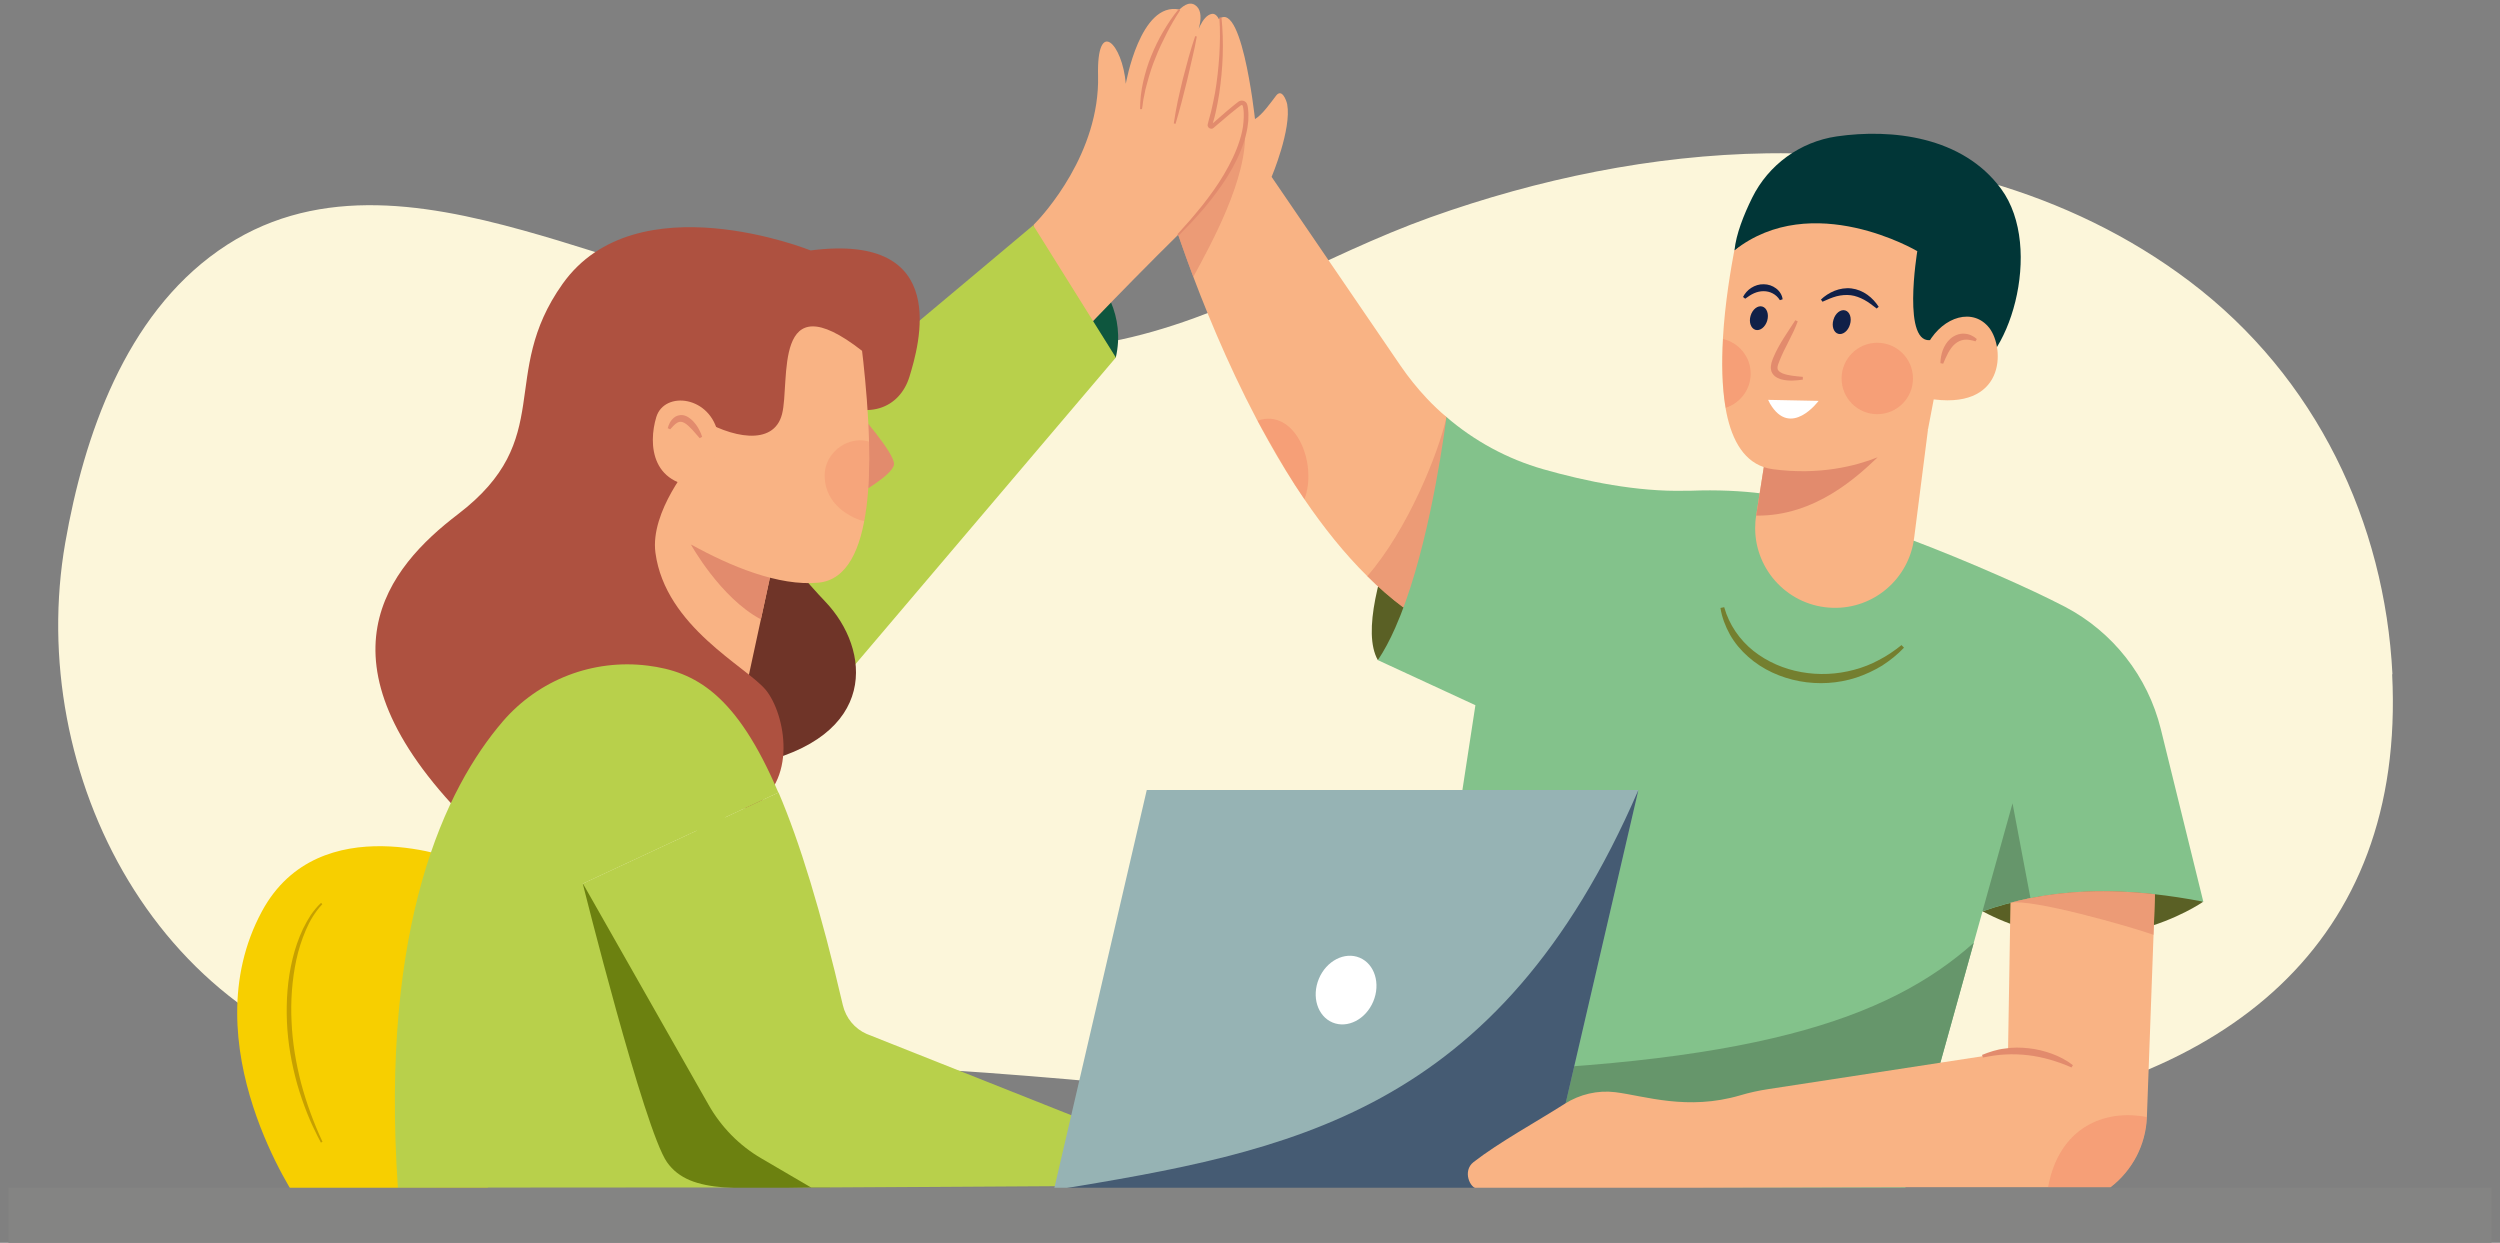 <svg xmlns="http://www.w3.org/2000/svg" width="173" height="86" viewBox="0 0 173 86" fill="none"><rect x="0" y="0" width="173" height="86" fill="#808080" stroke="none"/><g clip-path="url(#clip0_484_4434)"><path d="M165.537 46.66C166.487 65.43 153.867 75.06 135.667 77.35C115.247 79.92 94.287 76.45 73.957 74.69C66.297 74.03 58.617 73.53 50.927 73.57C43.677 73.61 35.827 75.59 28.707 74.5C10.917 71.75 1.737 53.48 4.517 37.55C5.817 30.11 8.677 21.87 15.107 17.35C21.577 12.8 29.097 13.97 36.197 15.94C49.117 19.53 63.187 26.28 76.877 23.64C84.717 22.13 91.557 17.69 99.007 15.03C106.437 12.38 114.367 10.73 122.267 10.61C132.597 10.45 143.157 13.15 151.507 19.46C160.317 26.11 165.027 36.18 165.557 46.66H165.537Z" fill="#FCF6DA"></path><path d="M152.477 62.39C152.477 62.39 145.368 67.41 137.188 63.06L144.827 58.8L152.467 62.4L152.477 62.39Z" fill="#5A6025"></path><path d="M100.097 28.87C100.097 28.87 93.177 41.85 95.347 45.68L103.227 41.3L100.097 28.86V28.87Z" fill="#5A6025"></path><path d="M97.115 42.04C96.245 41.39 95.415 40.67 94.615 39.87C93.035 38.31 91.585 36.49 90.265 34.55C89.375 33.25 88.545 31.89 87.775 30.51C85.555 26.54 83.815 22.44 82.575 19.15C81.285 15.72 80.535 13.18 80.335 12.6C80.315 12.53 80.295 12.49 80.285 12.48L84.025 1.73C85.835 -1.17 86.845 8.24 86.845 8.24C87.345 7.95 87.945 7.09 88.305 6.62C88.705 6.1 89.015 6.93 89.075 7.22C89.385 8.95 87.995 12.24 87.995 12.24L96.925 25.32C97.475 26.12 98.085 26.88 98.745 27.58C99.165 28.03 99.625 28.46 100.095 28.86C100.885 32.22 100.805 38.71 97.115 42.04Z" fill="#F9B384"></path><path opacity="0.6" d="M97.117 42.04C96.247 41.39 95.417 40.67 94.617 39.87C97.417 36.66 99.557 31.33 100.097 28.86C100.517 29.31 99.627 28.46 100.097 28.86C100.887 32.22 100.807 38.71 97.117 42.04Z" fill="#E28B6D"></path><path d="M152.478 62.4C147.598 61.45 143.758 61.51 140.508 62.16C139.328 62.4 138.228 62.7 137.188 63.07L136.208 66.59L134.268 73.55L133.008 78.07L131.858 82.17L131.218 84.48H96.628L102.098 48.8L95.348 45.68C95.778 45.04 96.178 44.29 96.548 43.45C98.598 38.83 99.698 31.83 100.098 28.86C102.028 30.52 104.308 31.76 106.788 32.47C109.738 33.31 113.288 34.04 116.608 33.96C116.728 33.96 116.838 33.96 116.948 33.96C124.628 33.66 128.058 35.99 128.058 35.99C129.798 36.33 134.328 38.08 138.288 39.82C140.028 40.58 141.668 41.35 142.898 41.99C146.218 43.73 148.628 46.81 149.528 50.45L152.468 62.39L152.478 62.4Z" fill="#83C28B"></path><path d="M140.507 62.15C139.327 62.39 138.227 62.69 137.188 63.06L139.267 55.59L140.507 62.15Z" fill="#66966B"></path><path opacity="0.3" d="M90.266 34.55C89.376 33.25 88.686 32.07 87.016 29.11C89.636 28.21 91.206 32.07 90.266 34.55Z" fill="#EE6F57"></path><path d="M136.585 65.24L134.275 73.54L133.015 78.06L101.975 80.43L98.445 74.26C121.145 73.79 130.635 70.56 136.585 65.24Z" fill="#66966B"></path><path opacity="0.6" d="M82.576 19.16C81.286 15.73 80.536 13.19 80.336 12.61L86.146 9.01C86.366 12.28 83.776 16.95 82.576 19.16Z" fill="#E28B6D"></path><path d="M119.315 42.02C119.655 43.23 120.385 44.28 121.335 45.04C122.295 45.8 123.455 46.3 124.655 46.51C125.865 46.73 127.115 46.67 128.305 46.35C128.905 46.19 129.475 45.97 130.025 45.67C130.575 45.39 131.095 45.03 131.585 44.64L131.755 44.82C131.315 45.29 130.795 45.7 130.245 46.06C129.685 46.4 129.085 46.68 128.455 46.89C127.195 47.3 125.835 47.38 124.535 47.14C123.235 46.9 121.975 46.34 120.975 45.45C120.475 45.01 120.045 44.5 119.715 43.92C119.395 43.34 119.155 42.72 119.055 42.07L119.305 42.02H119.315Z" fill="#747F2F"></path><path d="M133.417 29.72L132.457 37.24C132.097 40.05 129.667 42.14 126.837 42.06C123.797 41.98 121.457 39.48 121.457 36.55C121.457 36.26 121.477 35.97 121.527 35.68L121.697 34.58L122.377 30.29L126.197 30.09L133.417 29.72Z" fill="#F9B384"></path><path d="M120.027 17.32C120.137 16.21 120.657 14.89 121.247 13.69C122.377 11.4 124.567 9.81 127.097 9.44C130.897 8.89 135.807 9.43 138.477 13.07C141.497 17.18 138.987 25.41 135.757 26.11C132.527 26.81 120.037 17.31 120.037 17.31L120.027 17.32Z" fill="#013637"></path><path d="M129.927 31.65C128.637 32.87 125.657 35.74 121.527 35.68L122.377 30.29L126.197 30.09L129.917 31.65H129.927Z" fill="#E28B6D"></path><path d="M135.435 19.26L134.855 22.26L134.715 22.99L134.145 25.94L133.815 27.63L133.415 29.72L131.445 30.9C131.445 30.9 130.905 31.26 129.915 31.65C128.425 32.24 125.915 32.9 122.685 32.47C122.455 32.44 122.245 32.39 122.045 32.32C120.525 31.8 119.745 30.2 119.405 28.21C119.155 26.75 119.135 25.07 119.225 23.45C119.365 20.91 119.795 18.51 120.015 17.32C123.395 14.3 128.015 13.75 131.445 13.08L135.425 19.26H135.435Z" fill="#F9B384"></path><path d="M120.027 17.32C125.417 13.08 132.677 17.38 132.677 17.38C132.677 17.38 131.567 24.06 133.717 23.51C135.867 22.96 138.037 18.49 138.037 18.49L133.127 11.41L122.377 13.26L120.027 17.32Z" fill="#013637"></path><path d="M133.437 23.73C134.497 21.88 136.547 21.28 137.657 22.69C138.757 24.1 138.807 28.52 133.367 27.57L133.437 23.74V23.73Z" fill="#F9B384"></path><path d="M124.396 22.26C124.046 23.21 123.506 24.05 123.156 24.93C123.116 25.04 123.066 25.16 123.036 25.25C123.006 25.34 122.996 25.44 123.006 25.5C123.006 25.57 123.056 25.63 123.106 25.69C123.176 25.74 123.256 25.8 123.356 25.84C123.766 26 124.266 26.03 124.756 26.08V26.27C124.266 26.34 123.756 26.39 123.216 26.24C123.086 26.2 122.946 26.13 122.816 26.03C122.696 25.92 122.576 25.77 122.556 25.59C122.516 25.42 122.556 25.26 122.586 25.11C122.626 24.97 122.666 24.86 122.716 24.74C123.116 23.79 123.706 22.99 124.236 22.16L124.406 22.24L124.396 22.26Z" fill="#E28B6D"></path><path d="M128.017 22.46C127.887 22.91 127.517 23.19 127.207 23.1C126.887 23.01 126.737 22.57 126.877 22.12C127.007 21.67 127.377 21.39 127.687 21.48C128.007 21.57 128.157 22.01 128.017 22.46Z" fill="#102048"></path><path d="M122.291 22.189C122.423 21.744 122.272 21.308 121.954 21.213C121.637 21.119 121.272 21.404 121.141 21.849C121.009 22.294 121.16 22.73 121.478 22.825C121.795 22.919 122.16 22.634 122.291 22.189Z" fill="#102048"></path><path d="M125.996 20.74C126.266 20.48 126.586 20.27 126.956 20.12C127.316 19.98 127.726 19.91 128.126 19.96C128.526 20.01 128.906 20.17 129.226 20.4C129.546 20.63 129.806 20.92 130.006 21.23L129.866 21.35C129.576 21.13 129.306 20.91 129.006 20.75C128.706 20.59 128.396 20.47 128.076 20.43C127.756 20.39 127.426 20.42 127.096 20.5C126.766 20.59 126.446 20.73 126.116 20.88L126.006 20.72L125.996 20.74Z" fill="#102048"></path><path d="M123.167 20.77C122.907 20.35 122.477 20.15 122.037 20.15C121.817 20.15 121.597 20.2 121.387 20.29C121.177 20.38 120.977 20.52 120.767 20.67L120.617 20.55C120.747 20.3 120.937 20.08 121.187 19.92C121.437 19.76 121.737 19.66 122.047 19.67C122.357 19.67 122.657 19.77 122.907 19.96C123.147 20.14 123.327 20.42 123.357 20.71L123.177 20.77H123.167Z" fill="#102048"></path><path d="M122.348 27.67L125.848 27.74C125.848 27.74 123.908 30.37 122.478 27.92L122.348 27.66V27.67Z" fill="white"></path><path d="M134.277 25.14C134.277 24.84 134.337 24.53 134.437 24.24C134.547 23.95 134.717 23.66 134.967 23.44C135.217 23.22 135.567 23.07 135.917 23.09C136.267 23.1 136.567 23.26 136.797 23.46L136.707 23.62C136.437 23.54 136.167 23.48 135.927 23.51C135.687 23.54 135.477 23.64 135.287 23.8C135.097 23.96 134.947 24.18 134.817 24.41C134.687 24.65 134.577 24.91 134.467 25.17L134.277 25.13V25.14Z" fill="#E28B6D"></path><path opacity="0.3" d="M129.908 28.66C131.272 28.66 132.377 27.554 132.377 26.19C132.377 24.826 131.272 23.72 129.908 23.72C128.543 23.72 127.438 24.826 127.438 26.19C127.438 27.554 128.543 28.66 129.908 28.66Z" fill="#EE6F57"></path><path opacity="0.3" d="M121.146 25.86C121.146 26.96 120.416 27.9 119.416 28.22C119.166 26.76 119.146 25.08 119.236 23.46C120.326 23.71 121.146 24.69 121.146 25.86Z" fill="#EE6F57"></path><path d="M71.494 15.59C71.494 15.59 78.524 19.03 77.214 24.74L72.564 26.04L71.484 15.59H71.494Z" fill="#0E563E"></path><path d="M71.496 15.59C72.246 14.85 76.116 10.57 75.986 5.23C75.886 1.18 77.676 3.01 77.906 5.8C77.906 5.8 78.896 0.08 81.616 0.66L80.816 1.76C80.816 1.76 81.846 -0.18 82.686 0.34C83.516 0.86 82.766 2.51 82.766 2.51C82.766 2.51 83.156 1.07 83.866 0.96C84.576 0.85 85.236 3.1 83.636 8.97C83.636 8.97 85.366 7.25 86.046 6.96C86.726 6.67 86.686 11.16 81.836 15.94C76.986 20.72 73.556 24.42 73.556 24.42L71.496 15.57V15.59Z" fill="#F9B384"></path><path d="M43.188 39C43.358 39.26 71.498 15.59 71.498 15.59L77.218 24.74L48.498 58.56L43.188 39Z" fill="#B8D04B"></path><path d="M81.665 0.71C81.325 1.23 81.014 1.76 80.734 2.31C80.454 2.86 80.184 3.42 79.965 3.99C79.725 4.56 79.544 5.14 79.385 5.74L79.264 6.19L79.174 6.64C79.094 6.94 79.085 7.25 79.025 7.55H78.894C78.894 6.92 78.965 6.29 79.105 5.67C79.245 5.06 79.424 4.45 79.665 3.87C79.904 3.29 80.174 2.72 80.495 2.18C80.814 1.64 81.154 1.12 81.564 0.63L81.665 0.71Z" fill="#E28B6D"></path><path d="M82.817 2.54C82.727 3.05 82.617 3.56 82.497 4.06C82.387 4.57 82.257 5.07 82.147 5.57L81.767 7.07C81.637 7.57 81.497 8.07 81.347 8.57L81.227 8.54C81.297 8.02 81.397 7.51 81.497 7.01C81.607 6.5 81.727 6 81.847 5.49C81.977 4.99 82.107 4.49 82.247 3.99C82.387 3.49 82.537 2.99 82.707 2.5L82.827 2.53L82.817 2.54Z" fill="#E28B6D"></path><path d="M84.527 1.21C84.707 2.97 84.627 4.75 84.367 6.5C84.297 6.94 84.217 7.37 84.117 7.81C84.067 8.03 84.017 8.24 83.947 8.45L83.907 8.61L83.887 8.68C83.887 8.68 83.887 8.65 83.887 8.64C83.887 8.62 83.837 8.61 83.817 8.63L83.927 8.53C84.257 8.24 84.587 7.95 84.927 7.66L85.437 7.24C85.527 7.17 85.607 7.11 85.707 7.03C85.857 6.93 86.077 6.94 86.207 7.07C86.277 7.13 86.317 7.24 86.327 7.3L86.357 7.47C86.367 7.58 86.387 7.7 86.387 7.81C86.387 7.92 86.397 8.04 86.387 8.15C86.387 8.26 86.387 8.38 86.367 8.49C86.327 8.94 86.217 9.38 86.087 9.81C85.807 10.66 85.407 11.46 84.937 12.22C84.467 12.97 83.927 13.68 83.367 14.36C83.087 14.7 82.777 15.02 82.487 15.35L81.567 16.3L81.477 16.21L82.357 15.23C82.637 14.89 82.927 14.56 83.197 14.22C83.737 13.53 84.257 12.82 84.697 12.07C85.137 11.32 85.527 10.54 85.787 9.71C85.917 9.3 86.017 8.88 86.047 8.45C86.057 8.34 86.067 8.24 86.067 8.13C86.067 8.02 86.067 7.92 86.067 7.81C86.067 7.7 86.047 7.6 86.037 7.5L86.007 7.35C86.007 7.35 85.997 7.31 85.977 7.29C85.947 7.26 85.907 7.26 85.867 7.29L85.617 7.48L85.107 7.89C84.767 8.17 84.437 8.46 84.107 8.74L83.967 8.86C83.857 8.95 83.677 8.91 83.607 8.79C83.567 8.73 83.557 8.65 83.577 8.59L83.597 8.51L83.637 8.35C83.697 8.14 83.757 7.93 83.807 7.72C83.907 7.3 83.997 6.87 84.077 6.44C84.227 5.58 84.317 4.71 84.377 3.83C84.427 2.96 84.447 2.08 84.377 1.21H84.507H84.527Z" fill="#E28B6D"></path><path d="M31.817 59.56C31.817 59.56 22.097 55.72 18.127 63.06C13.137 72.29 20.637 83.13 20.637 83.13H33.837L31.827 59.56H31.817Z" fill="#F7CF00"></path><path d="M22.296 62.58C22.046 62.84 21.836 63.13 21.646 63.43C21.456 63.73 21.296 64.05 21.156 64.38C20.876 65.04 20.656 65.72 20.506 66.42C20.206 67.82 20.106 69.27 20.176 70.7C20.236 72.14 20.476 73.56 20.836 74.95C21.206 76.34 21.706 77.7 22.316 79.01L22.206 79.07C22.046 78.75 21.866 78.43 21.716 78.09C21.636 77.92 21.556 77.76 21.486 77.59L21.276 77.09C21.006 76.41 20.766 75.72 20.566 75.02C20.176 73.62 19.916 72.17 19.856 70.71C19.796 69.25 19.896 67.78 20.246 66.35C20.416 65.64 20.656 64.94 20.966 64.28C21.126 63.95 21.306 63.63 21.506 63.32C21.716 63.02 21.946 62.73 22.216 62.48L22.306 62.57L22.296 62.58Z" fill="#C6A000"></path><path d="M56.894 27.38C60.084 29.33 62.284 28.17 62.934 26.07C63.574 23.97 65.934 16.06 56.094 17.33C56.094 17.33 44.034 12.47 38.934 19.64C34.434 25.97 38.564 30.34 31.684 35.59C26.884 39.25 21.454 45.68 32.234 56.67L43.934 53.45L56.894 27.38Z" fill="#AE5140"></path><path d="M53.266 36.56C53.506 37.67 56.086 40.56 57.116 41.64C60.236 44.91 60.926 51.04 52.026 52.91L47.016 41.25L53.266 36.56Z" fill="#6F3428"></path><path d="M53.705 38.01L52.654 42.86L51.025 50.4L41.895 48.47L44.044 33.68L53.344 37.85L53.705 38.01Z" fill="#F9B384"></path><path d="M59.324 28.44C59.324 28.44 61.954 31.39 61.864 32.14C61.774 32.89 59.324 34.24 59.324 34.24V28.44Z" fill="#E28B6D"></path><path d="M53.705 38.01L52.655 42.86C49.845 41.37 47.805 37.67 47.805 37.67L53.355 37.85L53.715 38.01H53.705Z" fill="#E28B6D"></path><path d="M59.947 35.16C59.578 37.97 58.648 40.12 56.648 40.32C51.127 40.85 43.188 34.67 43.188 34.67L43.617 23.35L49.617 19.65L59.328 21.45C59.447 22.73 60.038 26.64 60.138 30.57C60.178 32.15 60.138 33.74 59.947 35.16Z" fill="#F9B384"></path><path d="M60.846 23.35L59.646 24.27C53.406 19.4 54.696 26.42 54.116 28.66C53.536 30.91 50.576 30.31 48.266 28.86L47.856 32.01L40.916 32.23L40.516 23.44L47.436 18.03L60.246 20.53L60.846 23.35Z" fill="#AE5140"></path><path d="M51.886 55.99C55.296 54.16 54.326 49.39 53.006 47.76C51.676 46.13 46.046 43.39 45.356 38.25C44.976 35.39 47.866 32.01 47.866 32.01L42.006 28.86L35.996 38.31L40.526 54.54L51.886 55.99Z" fill="#AE5140"></path><path d="M56.134 82.18L27.534 82.2C26.284 63.89 30.854 54.52 34.794 49.92C37.284 47.03 41.034 45.59 44.814 46.06C48.104 46.47 50.964 48.03 53.864 54.85L40.324 61.15L49.014 76.45C49.884 77.99 51.154 79.27 52.674 80.17L56.124 82.19L56.134 82.18Z" fill="#B8D04B"></path><path d="M40.324 61.14C40.324 61.14 44.584 78.18 46.154 80.42C47.794 82.75 51.324 82.17 57.464 82.18L49.704 64.89L40.324 61.15" fill="#6C8110"></path><path d="M75.056 77.55L73.826 82.08L57.476 82.18H56.136L52.686 80.16C51.156 79.27 49.896 77.98 49.026 76.44L40.336 61.14L53.876 54.84C55.336 58.26 56.796 62.99 58.326 69.56C58.536 70.45 59.146 71.19 59.976 71.55L75.056 77.54V77.55Z" fill="#B8D04B"></path><path d="M49.706 30.11C49.216 27.38 45.976 27.02 45.416 28.86C44.856 30.7 44.986 33.87 49.056 33.68L49.706 30.1V30.11Z" fill="#F9B384"></path><path d="M48.417 30.32L47.907 29.74C47.737 29.56 47.567 29.39 47.387 29.28C47.207 29.18 47.057 29.15 46.887 29.24C46.717 29.33 46.547 29.52 46.377 29.71L46.207 29.63C46.277 29.37 46.397 29.09 46.657 28.89C46.787 28.78 46.967 28.73 47.147 28.72C47.327 28.72 47.497 28.79 47.627 28.87C47.897 29.04 48.077 29.26 48.237 29.49C48.387 29.72 48.507 29.97 48.587 30.23L48.417 30.32Z" fill="#E28B6D"></path><path opacity="0.2" d="M59.796 36.05C59.656 36.08 57.066 35.33 57.066 32.89C57.066 31.59 58.206 30.47 59.516 30.47C59.736 30.47 59.936 30.5 60.136 30.56C60.176 32.14 60.136 34.52 59.806 36.05H59.796Z" fill="#EE6F57"></path><path d="M106.946 82.36H72.926L79.356 54.67H113.376L106.946 82.36Z" fill="#96B3B4"></path><path opacity="0.6" d="M106.946 82.36L113.376 54.67C103.646 77.18 89.196 79.67 72.926 82.36" fill="#102048"></path><path d="M95.03 69.303C95.549 68.065 95.128 66.709 94.089 66.273C93.05 65.837 91.787 66.487 91.268 67.725C90.749 68.963 91.17 70.319 92.209 70.755C93.248 71.191 94.511 70.54 95.03 69.303Z" fill="white"></path><path d="M149.125 61.88L149.025 64.69L148.565 77.3V77.32C148.525 78.27 148.275 79.19 147.845 80.02C147.415 80.84 146.805 81.58 146.045 82.16H131.865L102.255 82.26C101.725 82.26 101.185 81.03 101.965 80.42C103.695 79.07 106.405 77.58 108.285 76.38C109.325 75.72 110.565 75.43 111.785 75.58C113.825 75.84 116.765 76.87 120.415 75.8C121.045 75.61 121.695 75.47 122.345 75.37L134.265 73.54L138.955 72.82L139.085 64.87L139.125 62.47C139.575 62.35 140.025 62.24 140.495 62.15C142.955 61.66 145.765 61.51 149.115 61.88H149.125Z" fill="#F9B384"></path><path opacity="0.6" d="M149.127 61.88L149.027 64.69C147.297 64.08 140.607 62.18 139.137 62.47C139.587 62.35 140.037 62.24 140.507 62.15C142.967 61.66 145.777 61.51 149.127 61.88Z" fill="#E28B6D"></path><path opacity="0.3" d="M148.557 77.3V77.32C148.517 78.27 148.267 79.19 147.837 80.02C147.407 80.84 146.797 81.58 146.037 82.16H141.727C142.477 78.02 145.617 76.73 148.547 77.3H148.557Z" fill="#EE6F57"></path><path d="M137.156 73C137.656 72.8 138.186 72.62 138.736 72.56C139.286 72.47 139.836 72.48 140.386 72.54C140.936 72.6 141.476 72.73 141.996 72.92C142.516 73.11 143.006 73.37 143.446 73.71L143.346 73.87C142.876 73.65 142.366 73.48 141.866 73.33C141.366 73.19 140.856 73.08 140.336 73.02C139.816 72.96 139.296 72.94 138.776 72.97C138.256 72.99 137.736 73.08 137.216 73.18L137.156 73Z" fill="#E28B6D"></path><path d="M172.416 82.19H0.586V86H172.416V82.19Z" fill="#848483"></path></g><defs><clipPath id="clip0_484_4434"><rect width="171.83" height="85.74" fill="white" transform="translate(0.586 0.26)"></rect></clipPath></defs></svg>